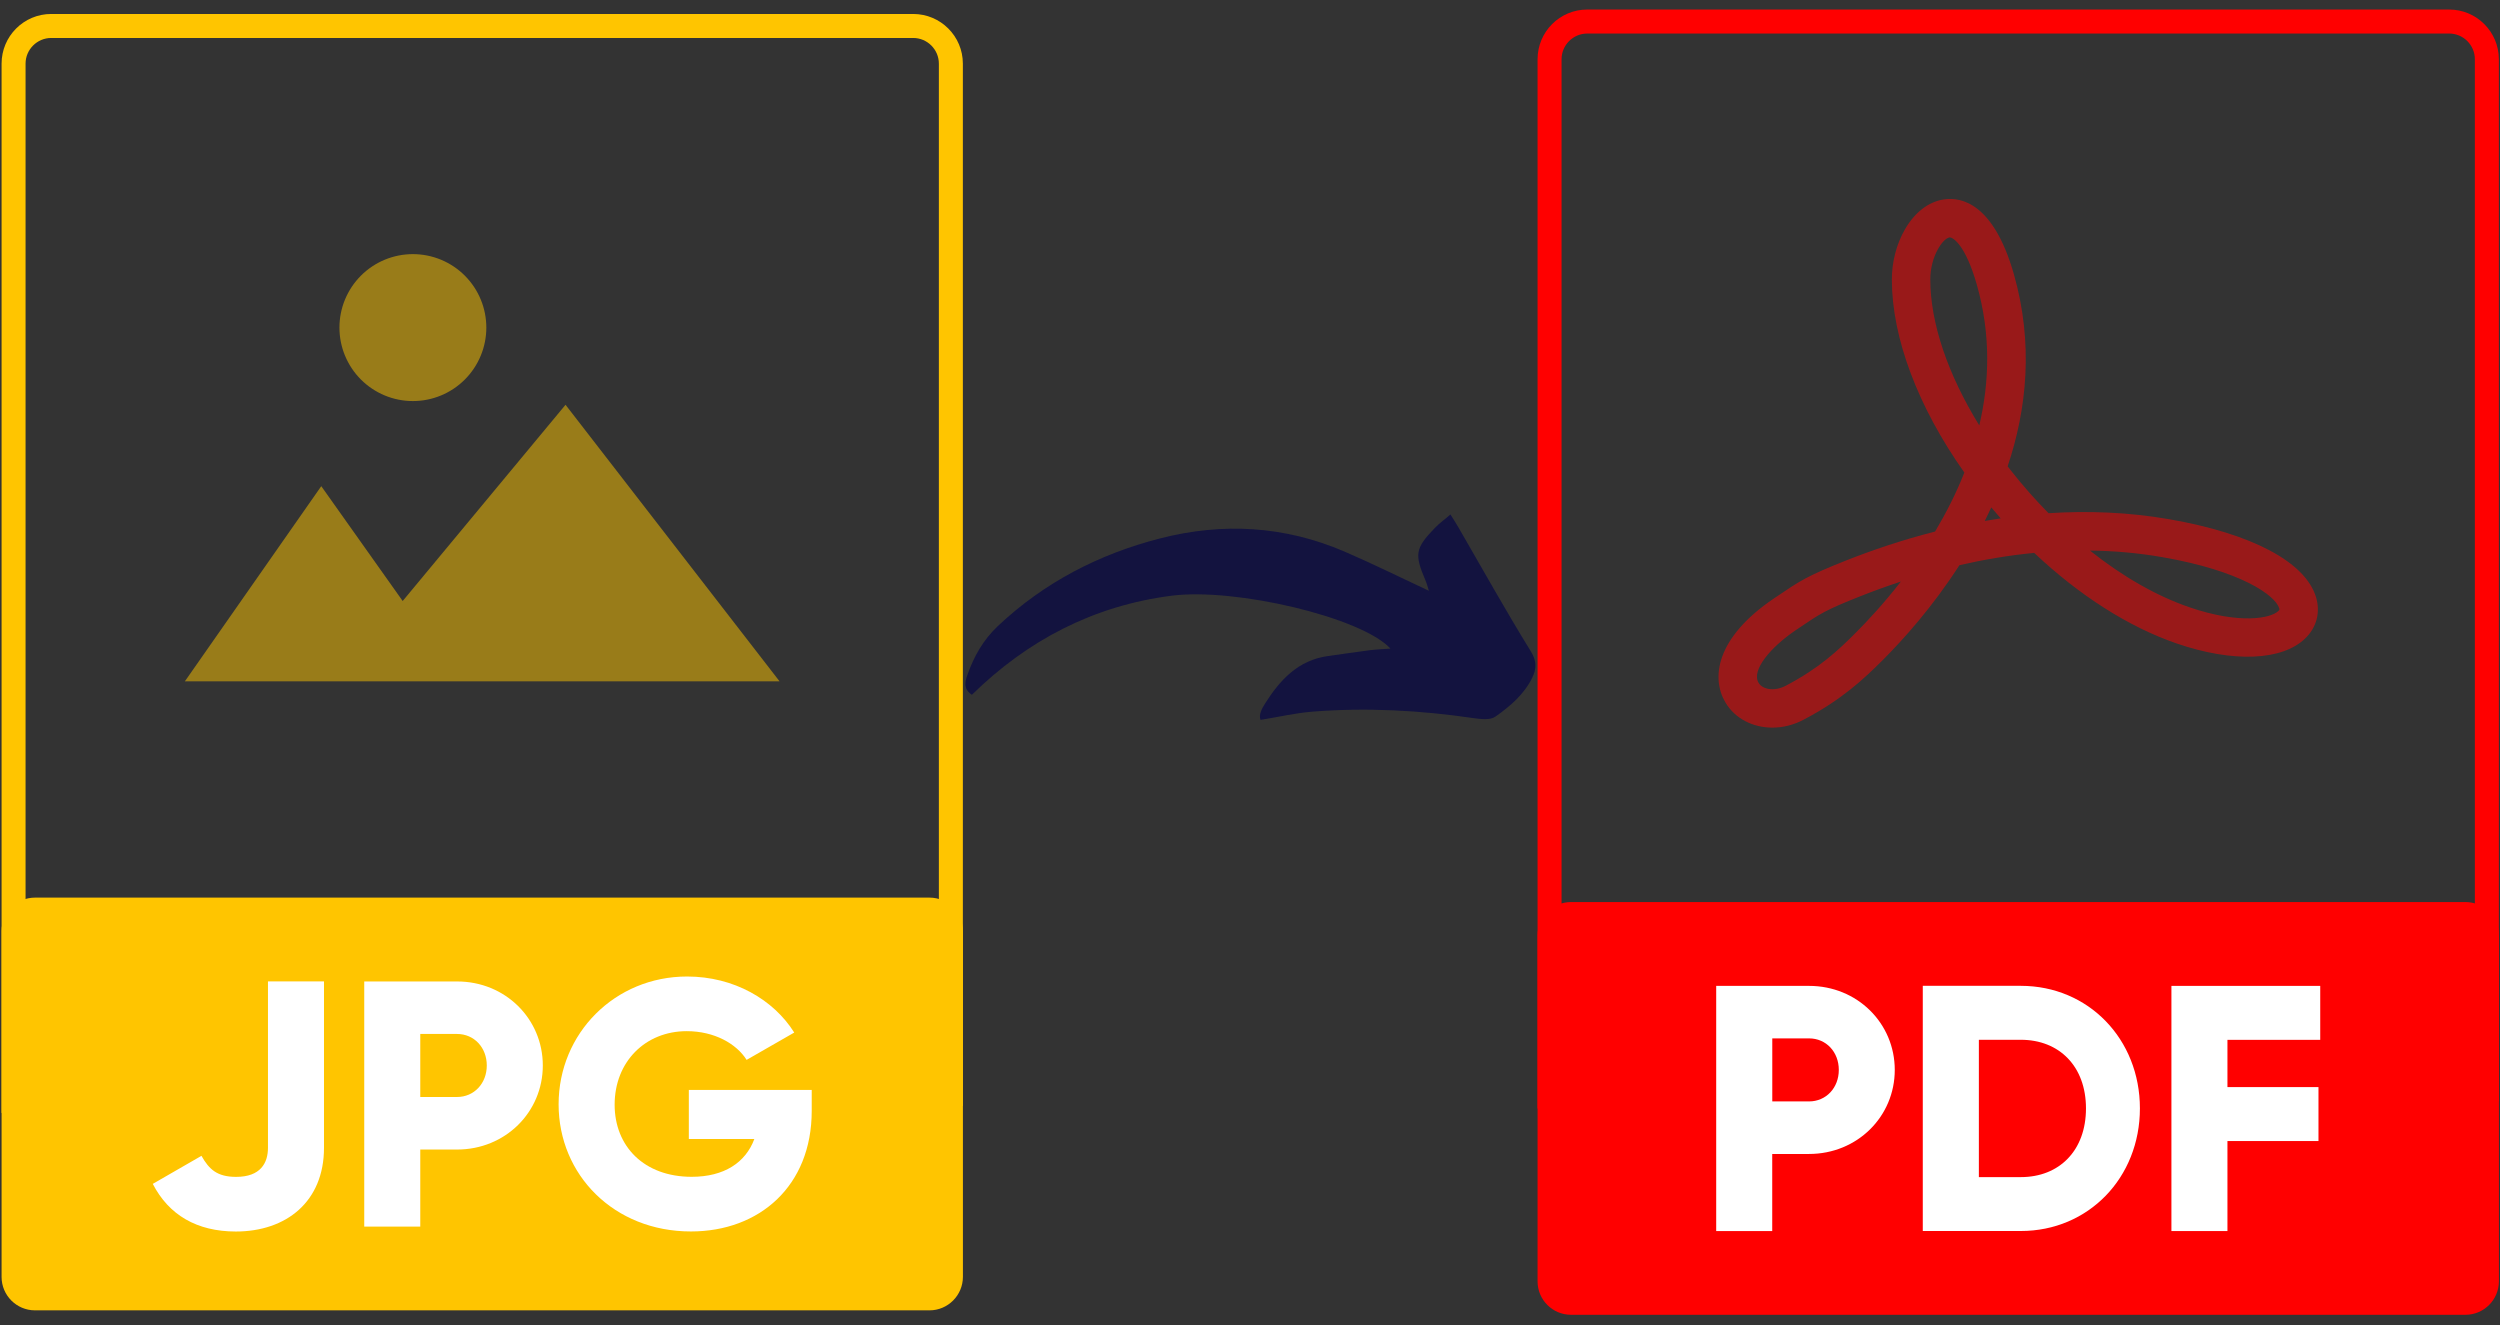 <svg xmlns="http://www.w3.org/2000/svg" xmlns:xlink="http://www.w3.org/1999/xlink" width="1000" zoomAndPan="magnify" viewBox="0 0 750 397.5" height="530" preserveAspectRatio="xMidYMid meet" version="1.0"><rect x="0" y="0" width="750" height="397.5" fill="#333333" stroke="none"/><defs><filter x="0%" y="0%" width="100%" height="100%" id="884810df60"><feColorMatrix values="0 0 0 0 1 0 0 0 0 1 0 0 0 0 1 0 0 0 1 0" color-interpolation-filters="sRGB"/></filter><clipPath id="992114c119"><path d="M 461.27 2.77 L 749.527 2.77 L 749.527 333 L 461.27 333 Z M 461.27 2.77 " clip-rule="nonzero"/></clipPath><clipPath id="37cbc6e7df"><path d="M 461.27 270 L 749.527 270 L 749.527 394.527 L 461.27 394.527 Z M 461.27 270 " clip-rule="nonzero"/></clipPath><clipPath id="562e4d91d7"><path d="M 289 154.344 L 461 154.344 L 461 215.766 L 289 215.766 Z M 289 154.344 " clip-rule="nonzero"/></clipPath><clipPath id="4708345b39"><path d="M 0.473 4 L 288.859 4 L 288.859 334 L 0.473 334 Z M 0.473 4 " clip-rule="nonzero"/></clipPath><clipPath id="52bb07efcc"><path d="M 0.473 269 L 288.859 269 L 288.859 394 L 0.473 394 Z M 0.473 269 " clip-rule="nonzero"/></clipPath><mask id="421a7cfc8c"><g filter="url(#884810df60)"><rect x="-75" width="900" fill="#000000" y="-39.75" height="477" fill-opacity="0.5"/></g></mask><clipPath id="772f2bea16"><rect x="0" width="181" y="0" height="132"/></clipPath></defs><g clip-path="url(#992114c119)"><path fill="#ff0000" d="M 734.754 10.062 C 739 10.062 742.457 13.523 742.457 17.773 L 742.457 323.277 L 468.469 325.27 L 468.469 17.773 C 468.469 13.523 471.93 10.062 476.176 10.062 L 734.754 10.062 M 734.754 2.863 L 476.156 2.863 C 467.945 2.863 461.27 9.539 461.27 17.773 L 461.27 332.543 L 749.656 330.445 L 749.656 17.773 C 749.656 9.539 742.984 2.863 734.754 2.863 Z M 734.754 2.863 " fill-opacity="1" fill-rule="nonzero"/></g><g clip-path="url(#37cbc6e7df)"><path fill="#ff0000" d="M 739.645 394.434 L 471.301 394.434 C 465.762 394.434 461.27 389.941 461.27 384.402 L 461.27 280.648 C 461.27 275.109 465.762 270.617 471.301 270.617 L 739.645 270.617 C 745.184 270.617 749.676 275.109 749.676 280.648 L 749.676 384.402 C 749.656 389.941 745.168 394.434 739.645 394.434 Z M 739.645 394.434 " fill-opacity="1" fill-rule="nonzero"/></g><path fill="#ffffff" d="M 568.43 320.973 C 568.43 334.953 557.195 346.191 542.691 346.191 L 531.668 346.191 L 531.668 369.316 L 514.859 369.316 L 514.859 295.766 L 542.691 295.766 C 557.195 295.75 568.43 307.004 568.43 320.973 Z M 551.641 320.973 C 551.641 315.605 547.863 311.516 542.711 311.516 L 531.684 311.516 L 531.684 330.426 L 542.711 330.426 C 547.848 330.426 551.641 326.336 551.641 320.973 Z M 551.641 320.973 " fill-opacity="1" fill-rule="nonzero"/><path fill="#ffffff" d="M 641.973 332.523 C 641.973 353.324 626.527 369.301 606.258 369.301 L 576.836 369.301 L 576.836 295.75 L 606.242 295.75 C 626.527 295.75 641.973 311.727 641.973 332.523 Z M 625.793 332.523 C 625.793 319.922 617.809 311.934 606.258 311.934 L 593.66 311.934 L 593.66 353.133 L 606.258 353.133 C 617.809 353.133 625.793 345.145 625.793 332.523 Z M 625.793 332.523 " fill-opacity="1" fill-rule="nonzero"/><path fill="#ffffff" d="M 668.234 311.934 L 668.234 326.129 L 695.543 326.129 L 695.543 342.312 L 668.234 342.312 L 668.234 369.316 L 651.426 369.316 L 651.426 295.766 L 696.07 295.766 L 696.07 311.953 L 668.234 311.953 Z M 668.234 311.934 " fill-opacity="1" fill-rule="nonzero"/><path fill="#ff0000" d="M 531.719 218.285 C 525.918 218.285 520.555 215.629 517.656 210.785 C 513.25 203.41 514.754 191.332 532.156 179.551 L 533.223 178.836 C 539.934 174.293 542.188 172.754 553.93 168.105 C 561.582 165.082 570.562 162.004 580.523 159.469 C 583.773 154.016 586.812 148.09 589.309 141.766 C 575.402 122.102 567.559 101.355 567.559 83.859 C 567.559 78.527 568.953 73.18 571.504 68.773 C 574.477 63.637 578.652 60.453 583.281 59.809 C 588.473 59.074 598.098 61.031 604.164 82.266 C 610.102 103.152 608.043 122.746 602.293 139.895 C 602.66 140.367 603.008 140.82 603.375 141.293 C 606.922 145.785 610.66 150.016 614.559 153.965 C 626.16 153.211 638.34 153.613 650.746 155.766 C 675.484 160.062 691.543 168.559 694.777 179.062 C 696.191 183.641 695.02 188.188 691.562 191.523 C 684.641 198.238 669.93 198.832 653.121 193.082 C 638.637 188.133 623.715 178.574 610.262 165.867 C 602.414 166.617 594.902 167.93 587.824 169.555 C 579.77 182.086 570.965 191.875 564.867 197.977 C 559.066 203.777 552.441 209.949 541.086 215.906 C 538.047 217.516 534.832 218.285 531.719 218.285 Z M 570.266 174.465 C 565.949 175.883 561.895 177.367 558.191 178.836 C 547.637 183.012 546.117 184.043 539.723 188.379 L 538.656 189.098 C 531.406 194.008 525.273 201 527.578 204.863 C 528.699 206.75 532.141 207.605 535.738 205.719 C 545.68 200.508 551.344 195.23 556.723 189.828 C 560.445 186.105 565.27 180.898 570.266 174.465 Z M 626.98 165.168 C 636.715 172.93 646.934 178.785 656.859 182.191 C 671.836 187.312 681.164 185.566 683.539 183.277 C 683.891 182.926 683.871 182.855 683.77 182.488 C 682.562 178.555 672.234 171.234 648.789 167.16 C 641.414 165.867 634.129 165.254 626.98 165.168 Z M 597.383 152.215 C 596.754 153.598 596.09 154.941 595.426 156.289 C 597 156.008 598.605 155.766 600.215 155.52 C 599.27 154.418 598.328 153.316 597.383 152.215 Z M 584.941 71.223 C 584.926 71.223 584.891 71.223 584.871 71.223 C 582.844 71.5 579.09 76.902 579.09 83.84 C 579.09 96.879 584.332 112.297 593.785 127.625 C 596.859 114.586 597.297 100.324 593.051 85.414 C 589.66 73.492 585.922 71.223 584.941 71.223 Z M 584.941 71.223 " fill-opacity="0.5" fill-rule="nonzero"/><g clip-path="url(#562e4d91d7)"><path fill="#13133f" d="M 291.57 208.441 C 288.941 206.656 289.5 204.547 290.207 202.531 C 292.141 196.949 295 191.926 299.359 187.812 C 313.246 174.727 329.695 166.23 348.035 161.52 C 366.84 156.688 385.398 157.75 403.344 165.469 C 411.785 169.105 420.035 173.203 428.668 177.234 C 428.355 176.293 428.07 175.094 427.578 173.965 C 424.297 166.273 424.582 164.461 430.453 158.387 C 431.758 157.027 433.312 155.91 435.137 154.344 C 436.117 155.922 436.852 157.039 437.52 158.199 C 444.723 170.629 451.707 183.195 459.262 195.422 C 461.086 198.391 460.926 200.68 459.727 203.199 C 457.301 208.262 453.039 211.887 448.602 215.004 C 447.051 216.094 444.148 215.738 441.957 215.426 C 425.902 213.07 409.781 212.211 393.621 213.504 C 388.582 213.914 383.613 215.086 378.168 215.969 C 377.566 214.363 378.562 212.578 379.516 211.066 C 383.996 203.973 389.441 198.066 398.371 196.812 C 402.594 196.227 406.801 195.602 411.023 195.055 C 412.902 194.812 414.809 194.758 417.137 194.578 C 408.516 185.211 370.637 176.238 351.426 178.719 C 328.059 181.727 308.234 192.074 291.57 208.441 Z M 291.57 208.441 " fill-opacity="1" fill-rule="nonzero"/></g><g clip-path="url(#4708345b39)"><path fill="#ffc500" d="M 273.953 11.391 C 278.199 11.391 281.66 14.852 281.66 19.102 L 281.66 324.605 L 7.668 326.617 L 7.668 19.102 C 7.668 14.852 11.129 11.391 15.375 11.391 L 273.953 11.391 M 273.953 4.191 L 15.359 4.191 C 7.145 4.191 0.473 10.867 0.473 19.102 L 0.473 333.871 L 288.859 331.773 L 288.859 19.102 C 288.859 10.867 282.184 4.191 273.953 4.191 Z M 273.953 4.191 " fill-opacity="1" fill-rule="nonzero"/></g><g clip-path="url(#52bb07efcc)"><path fill="#ffc500" d="M 278.848 393.105 L 10.5 393.105 C 4.961 393.105 0.473 388.613 0.473 383.07 L 0.473 279.32 C 0.473 273.777 4.961 269.285 10.5 269.285 L 278.848 269.285 C 284.387 269.285 288.875 273.777 288.875 279.32 L 288.875 383.07 C 288.859 388.613 284.367 393.105 278.848 393.105 Z M 278.848 393.105 " fill-opacity="1" fill-rule="nonzero"/></g><path fill="#ffffff" d="M 45.832 355.16 L 60.438 346.75 C 62.742 350.84 65.172 353.062 70.832 353.062 C 78.191 353.062 80.391 348.867 80.391 344.34 L 80.391 294.422 L 97.199 294.422 L 97.199 344.34 C 97.199 360.523 85.859 369.457 70.73 369.457 C 59.059 369.438 50.652 364.512 45.832 355.16 Z M 45.832 355.16 " fill-opacity="1" fill-rule="nonzero"/><path fill="#ffffff" d="M 162.844 319.645 C 162.844 333.625 151.609 344.863 137.109 344.863 L 126.082 344.863 L 126.082 367.988 L 109.273 367.988 L 109.273 294.438 L 137.109 294.438 C 151.594 294.422 162.844 305.66 162.844 319.645 Z M 146.035 319.645 C 146.035 314.277 142.262 310.188 137.109 310.188 L 126.082 310.188 L 126.082 329.098 L 137.109 329.098 C 142.246 329.098 146.035 325.008 146.035 319.645 Z M 146.035 319.645 " fill-opacity="1" fill-rule="nonzero"/><path fill="#ffffff" d="M 243.516 333.293 C 243.516 355.77 227.859 369.438 207.277 369.438 C 184.16 369.438 167.582 352.414 167.582 331.301 C 167.582 309.977 184.492 292.953 206.125 292.953 C 220.207 292.953 232.07 299.891 238.273 309.766 L 223.98 317.965 C 220.941 313.125 214.32 309.348 206.02 309.348 C 193.633 309.348 184.391 318.488 184.391 331.406 C 184.391 343.902 193.211 353.043 207.504 353.043 C 217.273 353.043 223.684 348.746 226.305 341.699 L 206.648 341.699 L 206.648 326.984 L 243.516 326.984 Z M 243.516 333.293 " fill-opacity="1" fill-rule="nonzero"/><g mask="url(#421a7cfc8c)"><g transform="matrix(1, 0, 0, 1, 54, 74)"><g clip-path="url(#772f2bea16)"><path fill="#ffc500" d="M 179.871 130.406 L 115.66 47.438 L 66.805 106.305 L 42.379 71.855 L 1.457 130.406 Z M 179.871 130.406 " fill-opacity="1" fill-rule="nonzero"/><path fill="#ffc500" d="M 91.898 24.277 C 91.898 25 91.859 25.719 91.789 26.438 C 91.719 27.156 91.613 27.871 91.473 28.578 C 91.332 29.285 91.156 29.984 90.949 30.676 C 90.738 31.367 90.496 32.047 90.219 32.711 C 89.941 33.379 89.637 34.031 89.293 34.668 C 88.953 35.305 88.586 35.922 88.184 36.523 C 87.781 37.121 87.352 37.703 86.895 38.262 C 86.438 38.816 85.953 39.352 85.441 39.863 C 84.934 40.371 84.398 40.855 83.84 41.316 C 83.285 41.773 82.703 42.203 82.105 42.602 C 81.504 43.004 80.887 43.375 80.25 43.715 C 79.613 44.055 78.961 44.363 78.297 44.641 C 77.629 44.918 76.949 45.16 76.258 45.367 C 75.57 45.578 74.871 45.754 74.16 45.895 C 73.453 46.035 72.742 46.141 72.023 46.211 C 71.305 46.281 70.586 46.316 69.863 46.316 C 69.141 46.316 68.422 46.281 67.703 46.211 C 66.984 46.141 66.273 46.035 65.566 45.895 C 64.855 45.754 64.156 45.578 63.469 45.367 C 62.777 45.16 62.098 44.918 61.434 44.641 C 60.766 44.363 60.113 44.055 59.477 43.715 C 58.84 43.375 58.223 43.004 57.621 42.602 C 57.023 42.203 56.445 41.773 55.887 41.316 C 55.328 40.855 54.793 40.371 54.285 39.863 C 53.773 39.352 53.289 38.816 52.832 38.262 C 52.375 37.703 51.945 37.121 51.543 36.523 C 51.145 35.922 50.773 35.305 50.434 34.668 C 50.094 34.031 49.785 33.379 49.508 32.711 C 49.23 32.047 48.988 31.367 48.777 30.676 C 48.57 29.984 48.395 29.285 48.254 28.578 C 48.113 27.871 48.008 27.156 47.938 26.438 C 47.867 25.719 47.832 25 47.832 24.277 C 47.832 23.555 47.867 22.836 47.938 22.117 C 48.008 21.398 48.113 20.688 48.254 19.977 C 48.395 19.27 48.57 18.57 48.777 17.879 C 48.988 17.188 49.23 16.512 49.508 15.844 C 49.785 15.176 50.094 14.523 50.434 13.887 C 50.773 13.25 51.145 12.633 51.543 12.031 C 51.945 11.434 52.375 10.852 52.832 10.297 C 53.289 9.738 53.773 9.203 54.285 8.691 C 54.793 8.184 55.328 7.699 55.887 7.238 C 56.445 6.781 57.023 6.352 57.621 5.953 C 58.223 5.551 58.84 5.18 59.477 4.84 C 60.113 4.5 60.766 4.191 61.434 3.914 C 62.098 3.637 62.777 3.395 63.469 3.188 C 64.156 2.977 64.855 2.801 65.566 2.66 C 66.273 2.52 66.984 2.414 67.703 2.344 C 68.422 2.273 69.141 2.238 69.863 2.238 C 70.586 2.238 71.305 2.273 72.023 2.344 C 72.742 2.414 73.453 2.52 74.16 2.66 C 74.871 2.801 75.57 2.977 76.258 3.188 C 76.949 3.395 77.629 3.637 78.297 3.914 C 78.961 4.191 79.613 4.5 80.25 4.84 C 80.887 5.18 81.504 5.551 82.105 5.953 C 82.703 6.352 83.285 6.781 83.84 7.238 C 84.398 7.699 84.934 8.184 85.441 8.691 C 85.953 9.203 86.438 9.738 86.895 10.297 C 87.352 10.852 87.781 11.434 88.184 12.031 C 88.586 12.633 88.953 13.25 89.293 13.887 C 89.637 14.523 89.941 15.176 90.219 15.844 C 90.496 16.512 90.738 17.188 90.949 17.879 C 91.156 18.57 91.332 19.27 91.473 19.977 C 91.613 20.688 91.719 21.398 91.789 22.117 C 91.859 22.836 91.898 23.555 91.898 24.277 Z M 91.898 24.277 " fill-opacity="1" fill-rule="nonzero"/></g></g></g></svg>